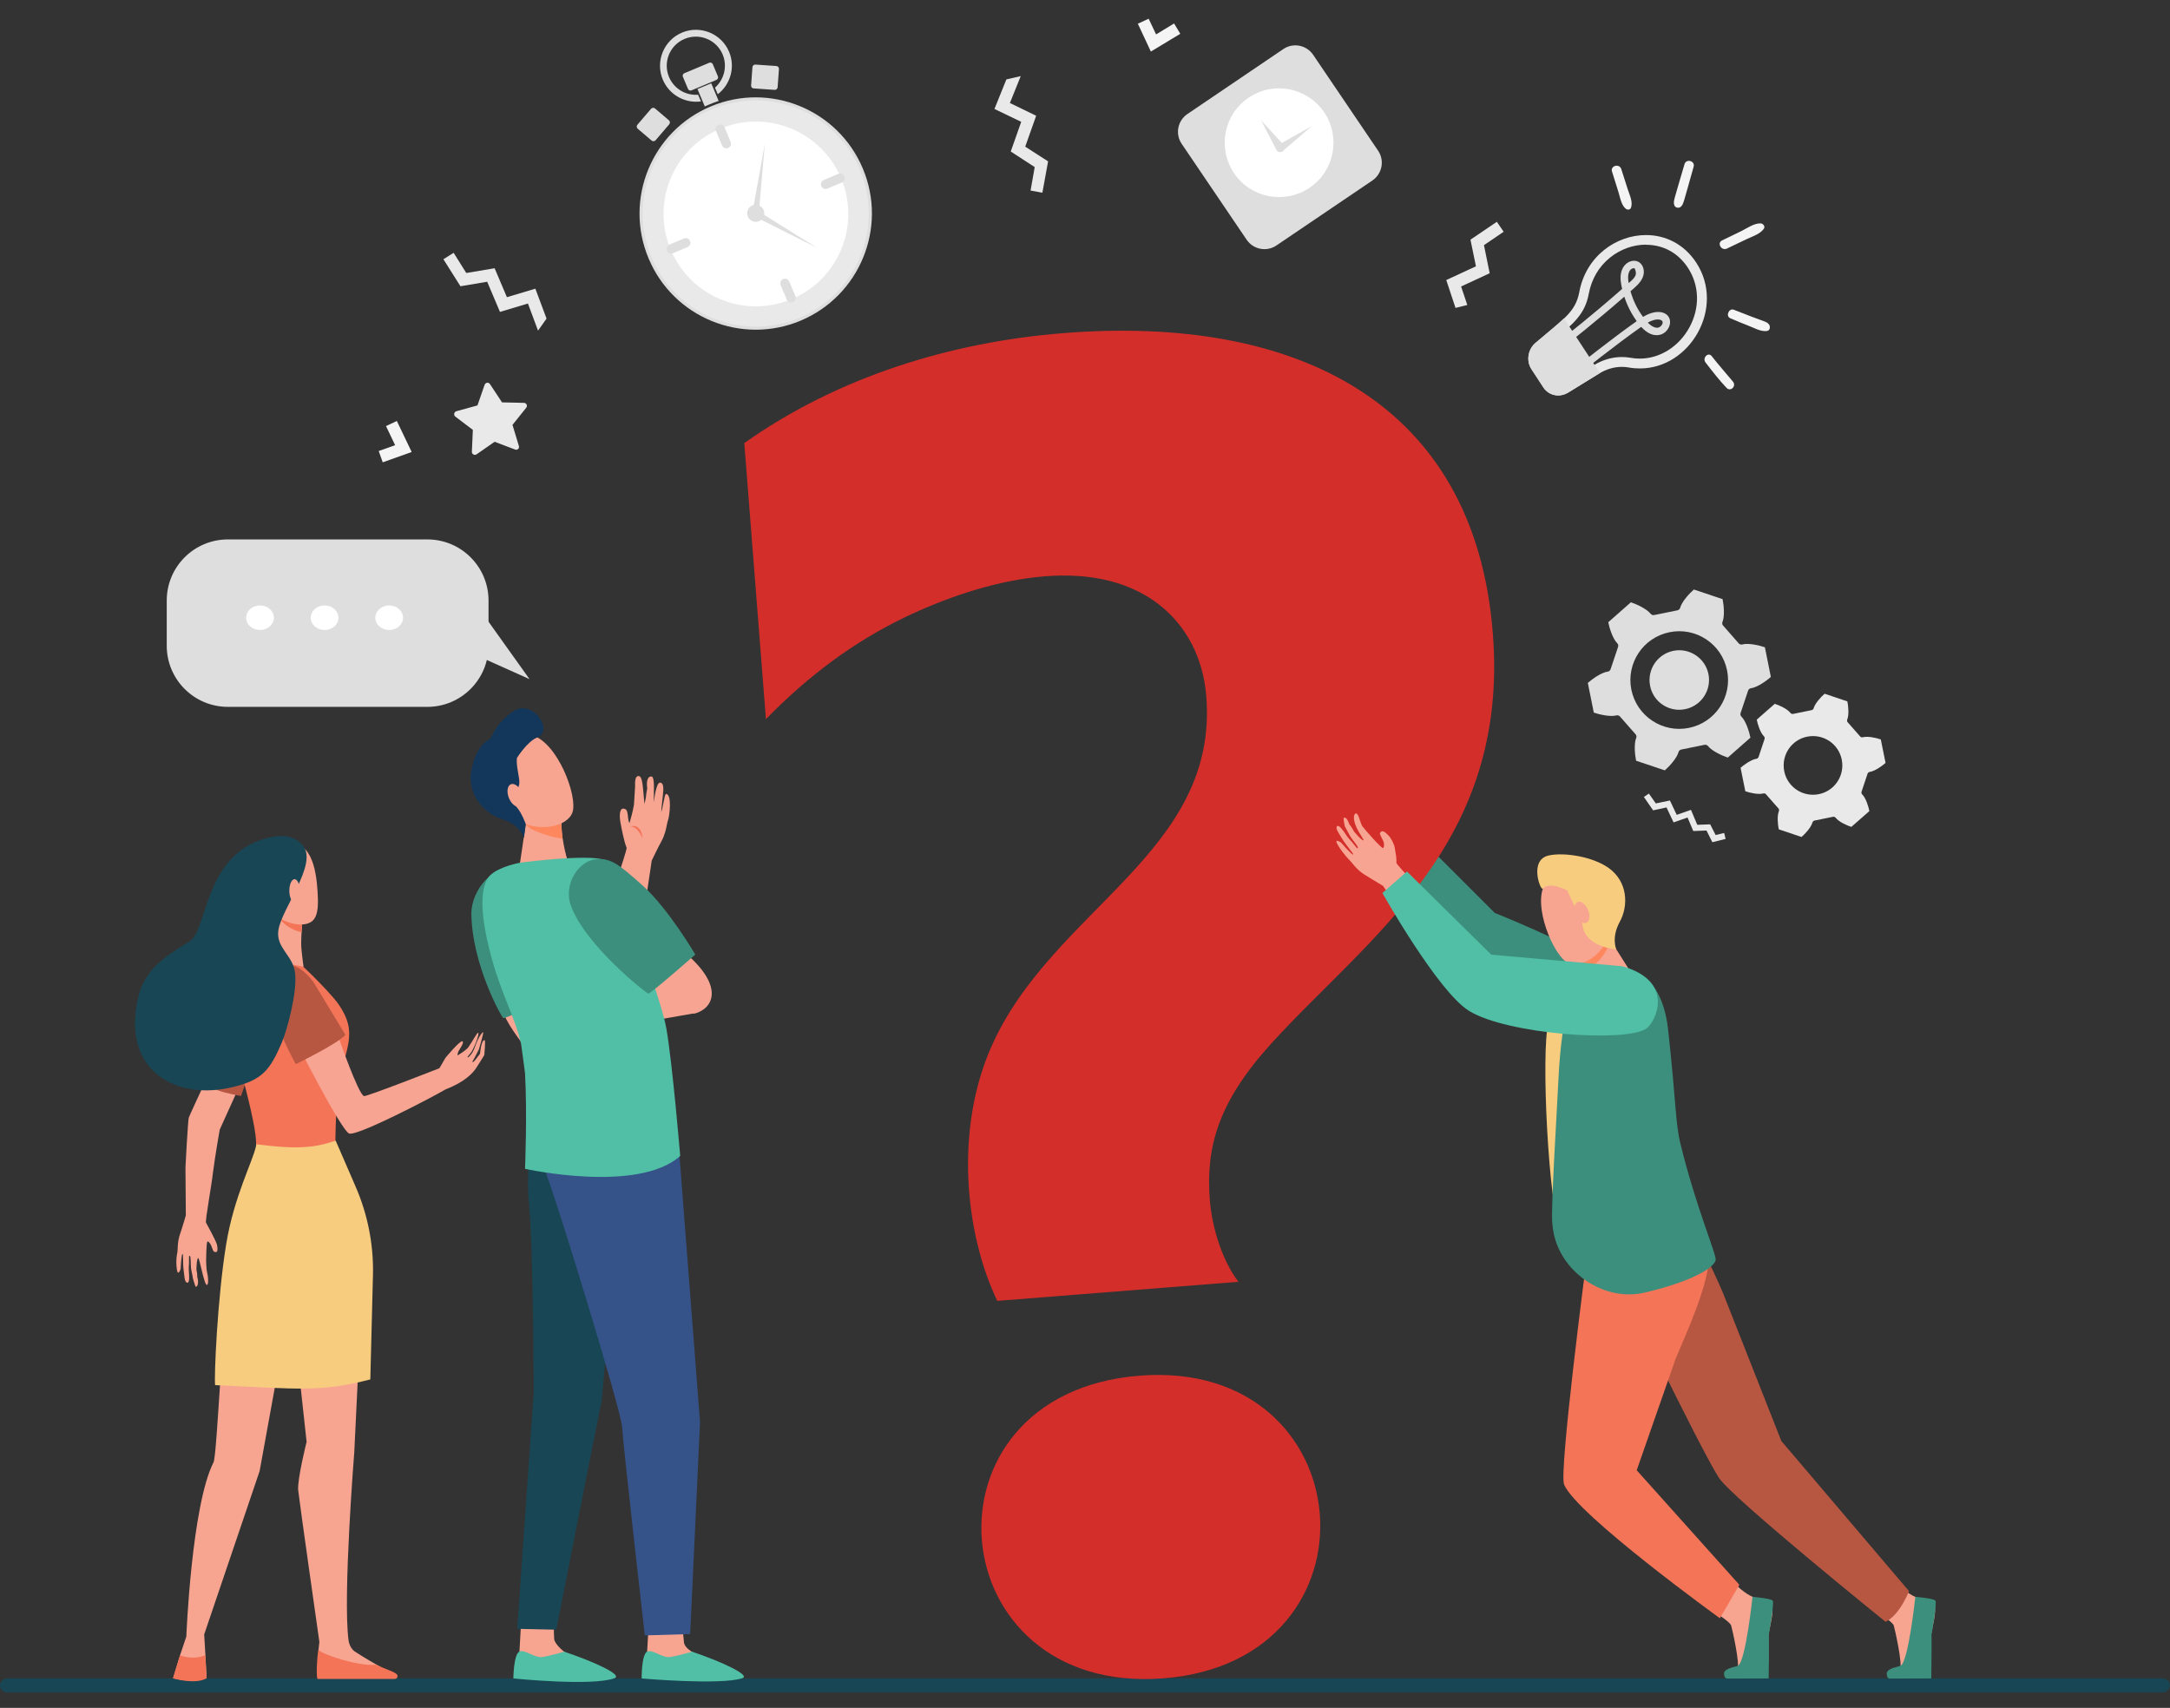<?xml version="1.0" encoding="utf-8"?>
<!-- Generator: Adobe Illustrator 27.0.0, SVG Export Plug-In . SVG Version: 6.00 Build 0)  -->
<svg version="1.2" baseProfile="tiny" id="Layer_1" xmlns="http://www.w3.org/2000/svg" xmlns:xlink="http://www.w3.org/1999/xlink"
	 x="0px" y="0px" viewBox="0 0 1784.3 1404.5" overflow="visible" xml:space="preserve">
<rect x="0" y="0" width="1784.3" height="1404.5" fill="#333333" stroke="none"/>
<g>
	<g>
		<g>
			<path fill="#184655" d="M1778.5,1380.2H6c-3.1,0-5.8,2.3-6,5.4c-0.2,3.4,2.5,6.2,5.8,6.2h1772.6c3.2,0,5.8-2.6,5.8-5.8l0,0
				C1784.3,1382.8,1781.7,1380.2,1778.5,1380.2z"/>
		</g>
		<g>
			<path fill="#DEDEDE" d="M658.3,263.7c-48.6,20.4-104.7-2.6-125-51.2c-20.4-48.6,2.6-104.7,51.2-125c48.6-20.4,104.7,2.6,125,51.2
				C729.9,187.2,706.9,243.3,658.3,263.7z"/>
			<path fill="#E9E9E9" d="M657.4,261.4c-47.3,19.8-101.9-2.5-121.8-49.8c-19.8-47.3,2.5-101.9,49.8-121.8
				c47.3-19.8,101.9,2.5,121.8,49.8C727,186.9,704.7,241.5,657.4,261.4z"/>
			<path fill="#FFFFFF" d="M691.6,146.6c16.2,38.7-2,83.2-40.7,99.4s-83.2-2-99.4-40.7c-16.2-38.7,2-83.2,40.7-99.4
				C630.9,89.7,675.4,107.9,691.6,146.6z"/>
			<path fill="#FFFFFF" d="M649.2,242c-36.6,15.4-78.9-2-94.3-38.6c-15.4-36.6,2-78.9,38.6-94.3c36.6-15.4,78.9,2,94.3,38.6
				C703.2,184.4,685.9,226.7,649.2,242z"/>
			<g>
				<path fill="#DEDEDE" d="M562.4,196.1l-11.9,5c-2,0.8-2.9,3.1-2.1,5c0.8,2,3.1,2.9,5,2.1l11.9-5c2-0.8,2.9-3.1,2.1-5
					C566.6,196.2,564.4,195.3,562.4,196.1z"/>
				<path fill="#DEDEDE" d="M644,229.5c-2,0.8-2.9,3.1-2.1,5l5,11.9c0.8,2,3.1,2.9,5,2.1c2-0.8,2.9-3.1,2.1-5l-5-11.9
					C648.2,229.6,646,228.7,644,229.5z"/>
				<path fill="#DEDEDE" d="M689.3,143l-11.9,5c-2,0.8-2.9,3.1-2.1,5c0.8,2,3.1,2.9,5,2.1l11.9-5c2-0.8,2.9-3.1,2.1-5
					C693.5,143.1,691.3,142.2,689.3,143z"/>
				<path fill="#DEDEDE" d="M590.8,102.7c-2,0.8-2.9,3.1-2.1,5l5,11.9c0.8,2,3.1,2.9,5,2.1c2-0.8,2.9-3.1,2.1-5l-5-11.9
					C595.1,102.8,592.8,101.8,590.8,102.7z"/>
			</g>
			<g>
				<path fill="#DEDEDE" d="M617.6,70.3l1.1-15.1c0.1-1.2,1.2-2.2,2.4-2.1l17.3,1.2c1.2,0.1,2.2,1.2,2.1,2.4l-1.1,15.1
					c-0.1,1.2-1.2,2.2-2.4,2.1l-17.3-1.2C618.4,72.6,617.5,71.6,617.6,70.3z"/>
			</g>
			<g>
				<path fill="#DEDEDE" d="M550.1,99l-11.5-9.8c-0.9-0.8-2.4-0.7-3.2,0.2l-11.3,13.2c-0.8,0.9-0.7,2.4,0.2,3.2l11.5,9.8
					c0.9,0.8,2.4,0.7,3.2-0.2l11.3-13.2C551.1,101.2,551,99.8,550.1,99z"/>
			</g>
			<g>
				<path fill="#DEDEDE" d="M568.6,74.3c-1.1,0.5-2.4-0.1-2.9-1.2l-4.2-10c-0.5-1.1,0.1-2.4,1.2-2.9l20.5-8.6
					c1.1-0.5,2.4,0.1,2.9,1.2l4.2,10c0.5,1.1-0.1,2.4-1.2,2.9L568.6,74.3z"/>
				<path fill="#DEDEDE" d="M574,77.9c-10,0.8-19.8-4.8-23.9-14.6c-5.1-12.2,0.6-26.2,12.8-31.3c12.2-5.1,26.2,0.6,31.3,12.8
					c4.1,9.7,1.2,20.7-6.3,27.3l2.3,5.4c10.4-8,14.6-22.3,9.3-34.9c-6.3-15-23.7-22.1-38.7-15.8c-15,6.3-22.1,23.7-15.8,38.7
					c5.3,12.6,18.4,19.7,31.4,17.9L574,77.9z"/>
				<path fill="#DEDEDE" d="M583.7,85.7c2.4-1,4.8-1.9,7.2-2.7l-6.1-14.5l-11.3,4.7l6,14.3C580.9,86.9,582.3,86.3,583.7,85.7z"/>
			</g>
			<g>
				<path fill="#DEDEDE" d="M627.9,172.7c1.5,3.6-0.2,7.7-3.8,9.2c-3.6,1.5-7.7-0.2-9.2-3.8c-1.5-3.6,0.2-7.7,3.8-9.2
					C622.3,167.5,626.4,169.2,627.9,172.7z"/>
				<path fill="#DEDEDE" d="M628.9,118.2l-5,57.6c-0.1,1.5-1.4,2.5-2.9,2.4c-1.5-0.1-2.5-1.4-2.4-2.9
					C618.6,175.1,618.2,177.6,628.9,118.2z"/>
				<path fill="#DEDEDE" d="M672,203.9L620.4,178c-1.3-0.7-1.8-2.2-1.2-3.5c0.7-1.3,2.2-1.8,3.5-1.2C623,173.4,620.8,172,672,203.9z
					"/>
				<path fill="#DEDEDE" d="M624,174.3c0.6,1.5-0.1,3.1-1.5,3.7c-1.5,0.6-3.1-0.1-3.7-1.5c-0.6-1.5,0.1-3.1,1.5-3.7
					C621.8,172.2,623.4,172.9,624,174.3z"/>
			</g>
		</g>
		<g>
			<path fill="#DEDEDE" d="M1332,589.2c-0.7-0.8-1.8-1.1-2.8-0.9c-5,1.4-14.2-0.7-18.7-2.3l-4.9-24.4c3.6-3.2,11.2-8.6,16.4-9.3
				c1.1-0.1,1.9-0.9,2.3-1.9l6.2-18.5c0.3-1,0.1-2.1-0.7-2.9c-3.7-3.7-6.5-12.6-7.4-17.3l18.6-16.4c4.6,1.5,13.1,5.4,16.3,9.5
				c0.7,0.8,1.7,1.2,2.8,1l19.2-3.9c1-0.2,1.9-1,2.2-2c1.3-5.1,7.7-12,11.3-15.1l23.6,7.9c1,4.7,1.9,14-0.1,18.8
				c-0.4,1-0.2,2.1,0.5,2.9l12.9,14.7c0.7,0.8,1.8,1.1,2.8,0.9c5-1.4,14.2,0.7,18.7,2.3l4.9,24.4c-3.6,3.2-11.2,8.6-16.4,9.3
				c-1.1,0.1-1.9,0.9-2.3,1.9l-6.2,18.5c-0.3,1-0.1,2.1,0.7,2.9c3.7,3.7,6.5,12.6,7.4,17.3l-18.6,16.4c-4.6-1.5-13.1-5.4-16.3-9.5
				c-0.7-0.8-1.7-1.2-2.8-1l-19.2,3.9c-1,0.2-1.9,1-2.2,2c-1.3,5.1-7.7,12-11.3,15.1l-23.6-7.9c-1-4.7-1.9-14,0.1-18.8
				c0.4-1,0.2-2.1-0.5-2.9L1332,589.2z M1385.6,583.2c13.3-2.7,21.8-15.6,19.2-28.8c-2.7-13.3-15.6-21.8-28.8-19.2
				c-13.3,2.7-21.8,15.6-19.2,28.8C1359.4,577.3,1372.3,585.9,1385.6,583.2z M1388.7,598.6c21.8-4.4,35.8-25.6,31.4-47.3
				c-4.4-21.8-25.6-35.8-47.3-31.4c-21.8,4.4-35.8,25.6-31.4,47.3C1345.8,588.9,1367,603,1388.7,598.6z"/>
			<path fill="#E9E9E9" d="M1490.3,676.4c0.2-0.8,0.9-1.4,1.7-1.6l15.2-3.1c0.8-0.2,1.7,0.2,2.2,0.8c2.5,3.3,9.3,6.4,12.9,7.5
				l14.8-13c-0.7-3.7-2.9-10.8-5.9-13.7c-0.6-0.6-0.8-1.5-0.5-2.3l4.9-14.7c0.3-0.8,1-1.4,1.8-1.5c4.1-0.6,10.1-4.8,13-7.4
				l-3.9-19.3c-3.6-1.3-10.8-2.9-14.8-1.8c-0.8,0.2-1.7,0-2.2-0.7l-10.2-11.6c-0.6-0.6-0.7-1.5-0.4-2.3c1.6-3.8,0.9-11.2,0.1-14.9
				l-18.7-6.3c-2.9,2.5-7.9,7.9-9,11.9c-0.2,0.8-0.9,1.4-1.7,1.6l-15.2,3.1c-0.8,0.2-1.7-0.2-2.2-0.8c-2.5-3.3-9.3-6.4-12.9-7.5
				l-14.8,13c0.7,3.7,2.9,10.8,5.9,13.7c0.6,0.6,0.8,1.5,0.5,2.3l-4.9,14.7c-0.3,0.8-1,1.4-1.8,1.5c-4.1,0.6-10.1,4.8-13,7.4
				l3.9,19.3c3.6,1.3,10.8,2.9,14.8,1.8c0.8-0.2,1.7,0,2.2,0.7l10.2,11.6c0.6,0.6,0.7,1.5,0.4,2.3c-1.6,3.8-0.9,11.2-0.1,14.9
				l18.7,6.3C1484.2,685.9,1489.2,680.4,1490.3,676.4z M1495.5,653.1c-13.1,2.6-25.8-5.8-28.4-18.9c-2.6-13.1,5.8-25.8,18.9-28.4
				c13.1-2.6,25.8,5.8,28.4,18.9C1517,637.8,1508.6,650.5,1495.5,653.1z"/>
		</g>
		<path fill="#E9E9E9" d="M423.6,369.7l-16.9-6.4l-14.8,10.3c-1.7,1.2-4-0.1-3.9-2.1l0.8-18l-14.4-10.9c-1.6-1.2-1.1-3.8,0.8-4.4
			l17.4-4.8l5.9-17c0.7-1.9,3.3-2.3,4.4-0.5l9.9,15l18,0.4c2.1,0,3.2,2.4,1.9,4l-11.3,14.1l5.2,17.2
			C427.4,368.6,425.5,370.4,423.6,369.7z"/>
		<polygon fill="#E9E9E9" points="449.4,262 440.2,237.4 416.8,244.4 406.7,220.6 383.4,224.5 373,207.9 364.6,213.2 378.6,235.4 
			400.6,231.7 411.1,256.5 434.1,249.6 442.4,271.9 		"/>
		<polygon display="none" fill="#86B1F2" points="1434.4,375.3 1411.4,362.7 1398.2,383.3 1375,371.9 1360,390.1 1341.2,384.4 
			1338.3,393.9 1363.5,401.5 1377.7,384.3 1401.8,396.2 1414.8,375.9 1435.6,387.3 		"/>
		<polygon fill="#E9E9E9" points="827.5,65.3 817.7,89.6 839.7,100.2 831.1,124.6 850.8,137.4 847.4,156.7 857.1,158.5 861.8,132.7 
			843,120.6 852,95.2 830.4,84.7 839.3,62.6 		"/>
		<polygon fill="#E9E9E9" points="1408,692.6 1403.2,683 1392.3,683.4 1387.6,672.3 1376.1,676.3 1370.3,664 1359.3,666.4 
			1351.7,655.4 1355.8,652.6 1361.5,660.7 1373.1,658.3 1378.7,670.1 1390.4,666 1395.6,678.3 1406.2,677.9 1410.7,686.7 
			1417.7,685 1418.9,689.9 		"/>
		<polygon fill="#E9E9E9" points="1206.5,250.8 1201.4,235.6 1224.9,224.7 1220.2,201.6 1236.4,190.6 1230.8,182.4 1209.1,197.1 
			1213.6,219 1189.2,230.3 1196.8,253.2 		"/>
		<g>
			<path fill="#E9E9E9" d="M1353.4,193.3v8h0c14.3,0,26.5,6.7,34.5,18.9c9.5,14.5,10,32.8,1.3,48.9c-8.6,15.9-24.3,25.8-40.8,25.8
				c-2.6,0-5.2-0.2-7.8-0.7c-2.3-0.4-4.6-0.6-7-0.6c-7.9,0-15.9,2.3-23,6.7l-25.5,15.7c-1.2,0.7-2.5,1.1-3.9,1.1
				c-2.3,0-4.3-1.1-5.5-3l-9.8-15c-2.2-3.4-1.4-8.3,1.9-11.1c3.6-3.1,6.9-5.8,9.8-8.3c16.6-13.8,25.7-21.5,28.8-38.2
				c2.3-12.1,8.3-22.3,17.5-29.7c8.5-6.8,18.9-10.6,29.5-10.6L1353.4,193.3 M1353.4,193.3c-24.4,0-49.3,17.3-54.8,46.8
				c-3.1,16.6-12.9,22.2-36,41.9c-6.3,5.4-7.8,14.8-3.3,21.6l9.8,15c2.8,4.3,7.4,6.6,12.2,6.6c2.7,0,5.5-0.8,8.1-2.3l25.5-15.7
				c5.8-3.6,12.3-5.5,18.8-5.5c1.9,0,3.7,0.2,5.6,0.5c3.1,0.6,6.2,0.8,9.2,0.8c41.4,0,70.4-50.2,46.2-87.1
				C1384.5,200.4,1369.1,193.3,1353.4,193.3L1353.4,193.3z"/>
			<g>
				<path fill="#DEDEDE" d="M1333.8,237.6c-0.5-2.2-1-4.6-1.2-7c-1.2-13.8,9.5-18.6,15.1-15c3.6,2.3,5.1,7.6,3,12.6
					c-1.9,4.5-5.9,7.8-10,11.3c2.2,7.7,5.6,14.8,10.3,21.1c12.6-7.6,21.6-3.4,22.2,3.4c0.4,4.4-2.5,9-6.7,10.8
					c-2.6,1.1-9.2,2.6-17-6c-21.3,15-49.1,37.2-49.1,37.3l-3.5-4.9c0.1-0.1,27.7-22.1,48.9-37.1c-4.4-6.1-7.8-12.8-10.2-20.1
					c-24.3,21.2-45.6,37.9-46.4,38.5l-3.5-4.9C1287.3,276.4,1308,260.3,1333.8,237.6z M1344.1,220.7c-1.9-0.7-6.9,1.4-4.9,12.1
					C1344.8,228,1346.5,225.8,1344.1,220.7z M1354.9,265.3c3.1,3.2,7.8,6.1,10.9,2.7C1369.9,263.5,1364.1,260.2,1354.9,265.3z"/>
			</g>
			<path fill="#DEDEDE" d="M1315.5,306.8c-0.2,0.1-0.4,0.2-0.7,0.4l-25.5,15.7c-7,4.3-15.9,2.5-20.3-4.3l-9.8-15
				c-4.4-6.8-3-16.2,3.3-21.6c10.3-8.8,17.9-14.8,23.5-20.2L1315.5,306.8z"/>
		</g>
		<g>
			<path fill="#DEDEDE" d="M1128.5,148.4l-79,53.5c-8,5.4-18.9,3.3-24.4-4.7l-53.5-79c-5.4-8-3.3-18.9,4.7-24.4l79-53.5
				c8-5.4,18.9-3.3,24.4,4.7l53.5,79C1138.6,132,1136.5,142.9,1128.5,148.4z"/>
			<path fill="#FFFFFF" d="M1088.8,92.3c13.8,20.5,8.5,48.3-12,62.1s-48.3,8.5-62.1-12c-13.8-20.5-8.5-48.3,12-62.1
				C1047.1,66.5,1074.9,71.9,1088.8,92.3z"/>
			<path fill="#DEDEDE" d="M1037,99l18.3,20c1.3,1.5,1.2,3.7-0.2,5.1c-1.5,1.3-3.7,1.2-5.1-0.2c-0.2-0.2-0.4-0.5-0.5-0.8L1037,99z"
				/>
			<path fill="#DEDEDE" d="M1051,119.2l27.7-15.5l-24.1,20.6c-1.3,1.1-3.3,1-4.4-0.3c-1.1-1.3-1-3.3,0.4-4.4
				C1050.6,119.4,1050.8,119.3,1051,119.2z"/>
		</g>
		<path fill="#DEDEDE" d="M351.4,581.3h-164c-27.8,0-50.3-22.5-50.3-50.3v-37.1c0-27.8,22.5-50.3,50.3-50.3h164
			c27.8,0,50.3,22.5,50.3,50.3V531C401.7,558.7,379.2,581.3,351.4,581.3z"/>
		<polygon fill="#DEDEDE" points="370.3,529.3 435.4,558.5 391.8,497.4 		"/>
		<g>
			<path fill="#FFFFFF" d="M225.2,508c0,5.6-5.1,10.1-11.4,10.1c-6.3,0-11.4-4.5-11.4-10.1c0-5.6,5.1-10.1,11.4-10.1
				C220.1,497.9,225.2,502.4,225.2,508z"/>
			<path fill="#FFFFFF" d="M278.3,508c0,5.6-5.1,10.1-11.4,10.1c-6.3,0-11.4-4.5-11.4-10.1c0-5.6,5.1-10.1,11.4-10.1
				C273.2,497.9,278.3,502.4,278.3,508z"/>
			<path fill="#FFFFFF" d="M331.4,508c0,5.6-5.1,10.1-11.4,10.1c-6.3,0-11.4-4.5-11.4-10.1c0-5.6,5.1-10.1,11.4-10.1
				C326.3,497.9,331.4,502.4,331.4,508z"/>
		</g>
		<g>
			<polygon fill="#F4F4F4" points="946.3,42.4 935.6,19.5 944.5,15.4 950.6,28.3 965.4,19.3 970.5,27.8 			"/>
		</g>
		<g>
			<polygon fill="#F4F4F4" points="338.5,371.7 314.7,380.2 311.4,370.9 324.9,366.1 317.4,350.4 326.3,346.2 			"/>
		</g>
		<g>
			<path fill="#F4F4F4" d="M1325.5,141.1c1.8,5.6,3.5,11.3,5.3,16.9c1.4,4.4,2.4,11.6,6.7,14.1c1.1,0.6,2.8,0.3,3.4-0.9
				c2.1-4.7-0.9-10.7-2.4-15.3c-1.8-5.6-3.6-11.3-5.4-16.9C1331.5,134.2,1323.9,136.3,1325.5,141.1L1325.5,141.1z"/>
		</g>
		<g>
			<path fill="#F4F4F4" d="M1385.1,135c-9.1,31.2-9.2,30.2-8.5,33.4c0.5,2.5,3.9,3.2,5.6,1.5c2.1-2.2,1.6-1.6,10.4-32.8
				C1394,132.3,1386.5,130.2,1385.1,135L1385.1,135z"/>
		</g>
		<g>
			<path fill="#F4F4F4" d="M1420,204.4c5.4-2.6,10.8-5.2,16.1-7.7c4.8-2.3,11-4.1,14.2-8.5c1.4-1.9-0.5-4.4-2.6-4.5
				c-5.3-0.2-11,3.9-15.6,6.2c-5.4,2.6-10.7,5.2-16.1,7.8C1411.5,199.9,1415.5,206.6,1420,204.4L1420,204.4z"/>
		</g>
		<g>
			<path fill="#F4F4F4" d="M1402.4,298.1c5.5,7.1,11.1,14.4,17.3,20.9c3.4,3.5,8.3-1.6,5.2-5.2c-5.8-7-11.8-13.7-17.4-20.9
				C1404.6,289.1,1399.5,294.4,1402.4,298.1L1402.4,298.1z"/>
		</g>
		<g>
			<path fill="#F4F4F4" d="M1422.7,261.7c5,2.2,10,4.2,15.1,6.2c4.6,1.8,10.1,5,15.1,4.3c2.7-0.4,3-3.9,1.5-5.6
				c-1.9-2.1-2.9-1.9-13.9-6.1c-5-1.9-9.9-3.9-14.9-5.8C1421.6,253.2,1418.7,260,1422.7,261.7L1422.7,261.7z"/>
		</g>
		<g>
			<g>
				<g>
					<path fill="#F7A491" d="M170.9,1049.6c0,0-0.8-4.1-1-5.4c-0.2-1.6-0.4-6.5-0.4-6.5s0-16.9,1.2-16.8c1.3,0.1,2.9,3,3.2,4.1
						c0.4,1,0.9,2.2,1.3,3.3c0.4,1,1.4,1.6,2.8,1.3c1.3-0.4,0.8-4.9,0.3-6.4c-1.6-4.7-8.3-16.5-8.9-17.7c-0.8-1.5,4.6-30.9,5.7-41.1
						h0c2.2-16.7,5.3-33.7,5.6-35.5l29.7-65.6L190.5,843c0,0-34,72.4-35.3,76.2c-0.6,1.8-2.8,40.8-2.7,40.8
						c0.2,19.3,0.3,36.3,0.3,39.5c0,0-2.8,9.7-4.9,15.8c-2.1,6.1-1.7,12.5-2,14.3c-0.1,0.3-1.6,6.4-0.5,14.1
						c0.9,6.6,3.1-0.1,3.1-0.1s0.6-12.6,1.6-12.4c0.8,0.2,0,7,1,14.4c0.2,1.9,0.5,3.8,0.7,5.5c0.6,4.5,3.6,5.4,3.7,0.6
						c0-1.7,0-4.5-0.2-6.5c-0.3-2.2,0.1-4.3,0.1-6.1c0-3.7,0-6.4,0.2-6.3c0.2,0.1,0.7-0.6,1,1.4c0.4,2.4,0,7.7,0.9,11.2
						c0.5,2,1.2,6.2,1.2,6.2s1.9,6.7,2.3,6.6c2.2-0.1,2.2-5.3,1.2-7.9c0.2-2-0.7-6.4-0.7-6.4s0.2-9.3,1.5-9.3
						c1.1,0,4.9,22.3,7.1,22.1C171.8,1056.4,170.9,1049.6,170.9,1049.6z"/>
				</g>
				<path fill="#B75742" d="M198.2,901.3c0,0-12.3-2.1-18.9-4.6c-8.7-3.2-14.4-6.1-14.4-6.1s9.6-40.9,21.5-65.8
					c4.9-10.3,9.9-15.2,16.9-16.4c0,0,14.7,9.6,14.1,32.8C217.3,846.7,198.2,901.3,198.2,901.3z"/>
				<g>
					<path fill="#F7A491" d="M236.1,1038.8l16,146.9c0,0-7.8,31.1-6.9,39.9c0.9,8.8,17.4,124.6,17.4,124.6l-0.7,6.5l0,19.2h60.9
						c0,0-12.9-6-31-17.7c-1.3-0.9-4.4-3.7-5.2-9.2c-4.8-35.7,4.7-154.7,4.7-154.7l7.5-154.9L236.1,1038.8z"/>
					<path fill="#F7A491" d="M187.2,1069.7c-3.4,0.9-8.7,127.2-11.6,132.8c-18.1,35.5-22.4,143.4-22.4,143.4l-5.2,15.4l-5.6,18.8
						c0,0,18,4.9,27.5-0.4l-1-18.6l-1-17l45.6-134.4l24.9-137.1L187.2,1069.7z"/>
					<path fill="#F47458" d="M277.8,825.1c-7.4-10.3-37.7-40.3-41.1-40.2c-9.8,0.2-42.1,0.2-48.4,3.5l0,7.1
						c0.2,31.6,4.2,63,12.1,93.5c5.5,21.3,10.8,44,10.1,52.2l0.2,0.2c18.7,18.5,48.1,17.1,65.1-3.2l0,0c0,0-0.1-22.6,2.6-43.3
						C282.6,862.4,296.1,850.8,277.8,825.1z"/>
					<path fill="#F7A491" d="M226.9,752.7c0,0,0.8,21-1,29c-1.8,8-4.3,8.6,11.5,11c6.2,1,12.2,2.4,12.2,2.4s-1.6-11.7-1.9-16.7
						c-0.4-8.1,1.8-33.3,1.8-33.3L226.9,752.7z"/>
					<path fill="#F47458" d="M238.9,763.2c3.2,1.8,6.3,2.9,9.1,3.3c0.5-9.9,1.5-21.3,1.5-21.3l-21.6,7.2
						C230.4,756.7,234,760.5,238.9,763.2z"/>
					<path fill="#F7A491" d="M231.9,693.8c0,0-9,3.2-14,13.1c-5,9.9-6.8,37.8,12.8,48.7c9.7,5.4,20.9,6.4,26.2,1.7
						c5.4-4.8,4.7-15.6,4.2-24.6C259.9,715,256,688.1,231.9,693.8z"/>
					<path fill="#F7A491" d="M217.4,728.8c1.1,4.7-0.4,9.1-3.3,10c-2.9,0.9-6.2-2.2-7.3-6.8c-1.1-4.7,0.4-9.1,3.3-10
						C213,721.1,216.3,724.1,217.4,728.8z"/>
					<path fill="#F47458" d="M168.8,1361.1c-8.3,3.8-17.2,1.5-20.8,0.2l-5.8,18.9c0,0,18.2,5.4,27.6,0L168.8,1361.1z"/>
					<path fill="#F47458" d="M176.7,1144.8C176.7,1144.8,176.7,1144.8,176.7,1144.8L176.7,1144.8z"/>
					<path fill="#F47458" d="M261.2,1380.7h63.3c2.3-0.2,2.9-2.2,2.1-3.4c-1.7-2.5-9.1-4.3-17.4-8.3c-14.6,1.6-45.1-8.8-47.4-12.3
						C260.5,1363.7,259.9,1380.4,261.2,1380.7z"/>
					<path fill="#F8A492" d="M388.5,872.9c1.2-1.7,5.3-10,5.3-10s4.3-14.3,3.4-14.1c-0.5,0.1-2.3,2.1-4.4,6.5
						c-1.3,2.6-2.7,7.3-4,9.6c-2.3,4-4.9,5.7-4.2,4.1c0.5-1.1,2-2.1,3.4-4.5c3.4-5.9,6.4-15.4,5.1-15.2c-1.1,0.2-4.4,6.8-8,11.9
						c-1.6,2.2-6.1,5-8.9,6.8c0-1.3,0.4-2.5,0.6-3.1c0.4-1.1,5.4-7.8,3.4-8.6c-2-0.8-13.9,13.6-13.9,13.6l-4.9,8.4l-0.4,0.3l0,0
						c0,0-59.7,23.4-61.7,22.8c-4.7-1.5-20.8-48-20.8-48l-33.4,6c-0.5-0.3,35.1,69.3,41.8,72.7c5.8,3,67.9-29.4,79.6-36.3
						c16.1-6.2,22.3-13.5,24.9-17.3c1.4-2,6.8-10.8,6.8-10.8s1.2-12.2,0.3-12.3c-2.9-0.4-3.8,11.1-3.8,11.1s-4,5.4-4.7,6.1
						C388.1,874.3,388.5,872.9,388.5,872.9z"/>
					<path fill="#B75742" d="M223.4,812.7c-4.6,19.3,19.8,62.4,19.8,62.4s34.7-16.8,40.8-24.1c0,0-23.9-39.5-25.4-42
						c-3.2-5.6-14.4-17.1-22-15C231.7,795.4,223.4,812.7,223.4,812.7z"/>
					<path fill="#184655" d="M228.9,765c2.6-17.7,32-53.9,20.6-69c-9.2-12.2-25.2-8.6-35.4-5.1c-46.3,15.9-43.7,74.2-58.3,83.3
						c-26.5,16.5-42.8,26.8-44.7,64c-2.3,44.1,35.2,66.6,80.2,55.8c24.2-5.8,30.6-13.7,40.4-36.6c4.4-10.3,13.2-42.5,10.8-58.2
						C240.3,785.2,226.8,779.3,228.9,765z"/>
					<path fill="#F7A491" d="M246.5,732.5c0,5.3-1.9,9.5-4.3,9.5c-2.4,0-4.3-4.3-4.3-9.5c0-5.2,1.9-9.5,4.3-9.5
						C244.6,723,246.5,727.3,246.5,732.5z"/>
					<path fill="#F7CC7F" d="M304.5,1134.4l2.2-87.1c0.4-24.6-4.5-49-14.3-71.5L276,938c-6.7,2.2-12.9,4-19.9,4.8
						c-15.2,1.8-30.2,0-45.4-1.8c0,0.6-0.1,1.1-0.2,1.5c-2.7,12.8-18.1,41.4-24.5,80.6c-7.3,44.4-10.1,110.8-9.1,116
						C246.8,1142.3,263.5,1144.9,304.5,1134.4z"/>
				</g>
			</g>
		</g>
		<g>
			<g>
				<path fill="#3C8F7C" d="M1176.4,698.1l52.7,52.7c0,0,100.4,39.3,111.6,63.4c11.2,24.1-10.1,23-33.7,19.6
					c-23.6-3.4-90.3-44.9-90.3-44.9l-61.1-70.7L1176.4,698.1z"/>
				<path fill="#F7CC7F" d="M1330.7,803.6l-13-4.6l-25.2,11.8c0,0-13,8.8-19.3,30.7c-6.3,21.9,0,152.7,10.5,173.7
					C1294.1,1036.2,1330.7,803.6,1330.7,803.6z"/>
				<path fill="#F7A491" d="M1413.5,1328.2c0,0,9.3,6,10,8.7c0.8,2.7,7.6,32.5,5,35.9c-2.5,3.4-11.9,1.8-8.2,4.3
					c2.7,1.9,20.4,3.3,31.6,0.3c3.3-0.9,1.8-28.7,2.3-32.9c0.7-6.1,5-20.1,2.4-23.7c-1.3-1.8-8.5-4.9-15-7.4
					c-6.8-2.7-14.4-10.2-14.4-10.2L1413.5,1328.2z"/>
				<path fill="#3C8F7C" d="M1441,1313.2c0,0-5.5,52.7-11.9,56.6c-1.7,1-10.7,1.8-11.5,6.1c0,0.1-0.2,4.4,2.5,4.5l34.2-0.1
					c0,0,0.4-25.9,0.1-36.1c0,0,4.7-25.9,3.2-27.9C1456,1314.4,1441,1313.2,1441,1313.2z"/>
				<path fill="#F7A491" d="M1547.2,1328.2c0,0,9.3,6,10,8.7c0.8,2.7,7.6,32.5,5,35.9c-2.5,3.4-11.9,1.8-8.2,4.3
					c2.7,1.9,20.4,3.3,31.6,0.3c3.3-0.9,1.8-28.7,2.3-32.9c0.7-6.1,5-20.1,2.4-23.7c-1.3-1.8-8.5-4.9-15-7.4
					c-6.8-2.7-14.4-10.2-14.4-10.2L1547.2,1328.2z"/>
				<path fill="#B75742" d="M1379.4,985.5c0,0,31.2,62.1,37.7,78.7l47.6,120.8l105,123.5c0,0-7.7,19.9-19.3,25.2
					c0,0-126.6-102.2-137-118.4c-15.9-24.5-88.2-174.9-88.2-174.9l-13.4-28.9L1379.4,985.5z"/>
				<path fill="#F47458" d="M1303.8,984.9l0.5,52.9c0,0-22.6,172.8-18.2,183.1c10.7,25.1,128.1,109.9,128.1,109.9l16-27.5
					l-84.4-94.2l32-91.7c8.9-21.3,28-62.5,27.5-85.6c-0.4-19.8-39.7-65.7-39.7-65.7L1303.8,984.9z"/>
				<path fill="#3C8F7C" d="M1351.8,1063.1c31.1-7.1,56.3-18.1,58.9-26.7c1.2-3.9-16.2-43.4-29-96.1c-4.2-17.2-3.4-33.4-10.1-93.7
					c-1.4-12.8-6.7-39.6-26.5-46.5c-7-2.4-10.8-2.1-10.8-2.1c-0.2,0-25.2,0.2-36.6,6.6c-2.8,3.8-13.4,24.8-16.2,82
					c-1.2,25-6.2,105.2-5.2,118.2c0.2,1.9,0.3,3.8,0.6,5.6C1281.4,1044.9,1317.8,1070.8,1351.8,1063.1z"/>
				<path fill="#F7A491" d="M1296.8,843.6C1296.8,843.6,1296.9,843.6,1296.8,843.6c12.8-1.4,44.7-43.2,44.7-43.2l-0.1-0.1
					l-19.7-31.2c0,0-29,5.3-23.3,14.1c5.7,8.8,8.9,30,8.9,30c-0.1,0.2-0.2,0.5-0.4,0.9C1304.9,818.4,1298.4,831.2,1296.8,843.6z"/>
				<path fill="#FE875E" d="M1298.4,783.2c-5.7-8.8,23.3-14.1,23.3-14.1l1.6,2.6c0,2.2-0.2,4.2-0.8,5.9
					c-3.1,8.8-10.7,16.6-18.5,20.4C1302.6,792.5,1300.7,786.8,1298.4,783.2z"/>
				<g>
					<path fill="#F7A491" d="M1305.4,719.8c0.6-0.6,22.6,35.6,17.3,50.5c-5.3,14.9-23.1,26.8-33.6,21.5c-11.7-5.9-29.3-47.4-18.7-65
						C1281,709.1,1305.4,719.8,1305.4,719.8z"/>
					<path fill="#F7CC7F" d="M1273.5,703.5c12.9-2.8,36.1,1,49.1,10.2c16,11.3,16.5,31.2,9.3,44.3s-2.9,22.7-2.9,22.7
						s-22.5-1.4-27.1-16.7c-1.9-6.4,0.5-10.8-3.9-14.4c-3.3-2.8-6.1-10.9-9.4-17.4c0,0-14.5-7.7-20-1.4
						C1266.8,733,1256.9,707.1,1273.5,703.5z"/>
					<path fill="#F7A491" d="M1295.9,752.4c2,4.7,5.8,7.6,8.5,6.5c2.7-1.1,3.4-5.9,1.4-10.6c-2-4.7-5.8-7.6-8.5-6.5
						C1294.5,742.9,1293.9,747.7,1295.9,752.4z"/>
				</g>
				<path fill="#3C8F7C" d="M1574.9,1313.2c0,0-5.6,52.7-12,56.6c-1.7,1-10.7,1.8-11.5,6.1c0,0.1-0.3,4.6,2.5,4.5l34.1-0.1
					c0,0,0.4-25.9,0.2-36.1c0,0,4.7-25.9,3.2-27.9C1589.8,1314.4,1574.9,1313.2,1574.9,1313.2z"/>
			</g>
			<g>
				<g>
					<path fill="#D42E2A" d="M820,1069.8c-27.1-56.8-34.6-141.5-5-208.7c49.9-113.4,187-159.7,176.9-288.2
						c-2.5-32.4-16.9-58.4-38.2-75.2c-55.8-44.1-145.7-20.8-209.8,10c-41,19.7-79,47.6-114.1,83.7l-17.8-227
						c77-54.6,170.1-83.2,263-90.5c190.5-15,337.6,56.5,352.5,247c13.7,173.8-103.8,250.7-182.5,337.6
						c-43.7,48.2-53.6,85.4-50.2,128.4c1.7,22.2,10.1,49.7,23.5,67.2L820,1069.8z M956.7,1380.2c-185.1,14.5-206.6-234.2-19.6-248.9
						C1121.4,1116.9,1141.2,1365.7,956.7,1380.2z"/>
				</g>
			</g>
			<path fill="#F8A492" d="M1148.2,709.6c-0.3-1.6,0.9-0.3-1.4-12.6c-0.7-3.5-2.9-7.3-4.5-9.3c-0.9-1.1-2.9-2.9-4.2-3.7
				c-2.1-1.3-3.8,0.8-3.4,2c0.4,1.2,2.6,5.2,3,6.4c0.4,1.2,0.6,4-0.4,5c-1,1-16.3-16.6-17.3-18.2c-0.8-1.3-2.6-7-2.6-7
				s-1.3-4.2-3-3.1c-1.1,0.7-2.2,4.1,0.8,10.9c2.7,5.9,6.4,10.6,6,11c-1.1,0.9-7.8-7.1-7.8-7.1s-2.3-4.4-3.9-6c-1-3-2.8-6.6-4.7-5.2
				c-0.3,0.3,0.9,6.6,0.9,6.6s2.3,4.2,3.3,6.2c1.7,3.6,5.7,8,7.1,10.4c1.1,2,0,1.5-0.1,1.7c-0.1,0.2-1.8-2-4.4-5.2
				c-1.3-1.6-3.1-3.2-4.4-5.3c-1.2-2-3.1-4.4-4.3-5.9c-3.5-4.1-5.3-1.3-2.7,3c1,1.7,2.1,3.4,3.2,5.3c4.4,7,9.8,12.5,9.2,13.2
				c-0.7,0.9-9.9-9.8-9.9-9.8s-6.5-4.4-2.6,2.1c4.5,7.4,9.4,12.2,9.6,12.4c1.5,1.3,5.6,7.6,11.7,11.5c6,3.8,15.8,9.6,15.8,9.6
				c1.1,1.4,4,5.8,7.9,12l14.6-17.6C1154.8,717.5,1148.4,710.7,1148.2,709.6z"/>
			<path fill="#50BFA5" d="M1136.7,734.4l20.2-17.7l69.3,68.4c0,0,107.3,9.4,107.6,9.5l4.3,1.3c38.9,13.4,22.9,45.2,15.4,50.1
				c-17.5,11.5-114.5,4.6-145.6-14.7C1182.3,815.5,1136.7,734.4,1136.7,734.4z"/>
		</g>
		<g>
			<path fill="#F8A492" d="M414.1,832.5c0.8,2.8,1.2,3.8,2.2,5.7c6.3,12.3,21.1,29.9,21.1,29.9l11.4-27.4c0,0-1.9-8.6-5.1-20.9
				C432.7,822.9,422.3,824.7,414.1,832.5z"/>
			<path fill="#3C8F7C" d="M479.4,808.7c0,0-63.5,29.2-65.5,28.6c-1.3-0.4-26-44.5-26.3-86c-0.1-19.2,18.5-42.3,39.4-37.7
				c10.5,2.3,10.3,5.4,25.8,29.5C468.3,767.1,479.4,808.7,479.4,808.7z"/>
			<path fill="#F7A491" d="M533.6,1331.9c0,0-1.5,26.6-1.5,26.7c-0.6,3.4-2.7,11.7-2.7,14.8c0,11.5,51.3-9.8,39.8-14.9
				c-1-0.5-6.5-4-6.8-7.9c-0.5-6.1-1.9-18.3-1.9-18.3L533.6,1331.9z"/>
			<path fill="#50BFA5" d="M569.1,1358.3c0,0-12.1,3.5-18.2,4.4c-6.2,0.9-14.3-6.5-18.7-4.5c-4.8,2.2-4.6,22.1-4.6,22.1
				s64.6,5.7,82.8-0.2C617.6,1377.8,593.7,1366.6,569.1,1358.3z"/>
			<path fill="#F7A491" d="M428.6,1331.9c0,0-1.5,26.6-1.5,26.7c-0.6,3.4-2.7,11.7-2.7,14.8c0,11.5,51.3-9.8,39.8-14.9
				c-1-0.5-8.1-6.6-8.5-10.5c-0.5-6.1-0.2-15.7-0.2-15.7L428.6,1331.9z"/>
			<path fill="#50BFA5" d="M464,1358.3c0,0-12.1,3.5-18.2,4.4c-6.2,0.9-14.3-6.5-18.7-4.5c-4.8,2.2-5,22.1-5,22.1s64.9,6.6,83.2-0.2
				C512.4,1377.5,488.7,1366.6,464,1358.3z"/>
			<g>
				<path fill="#F7A491" d="M444.3,847.2l45.2-67.6c0.2-0.6,0.6-1.8,1.2-3.7c2.3-6.7,7-20.7,11.1-34.6l0-0.1
					c1.3-4.9,4-13.3,6.7-21.5c3-9.1,6.6-20.4,6.8-22.3c-0.1-0.3-0.3-0.9-0.6-1.7c-1.7-4.6-3.9-15.5-4.7-20.3c-0.5-3-1-10.4,2.4-10.4
					c5.3,0,2.8,7.4,5.2,11.9c0.9-3.1,2.7-9.2,3.7-15.3l0.9-14.4c0.2-1.1-0.9-9,2.8-9l0.2,0c3.3,0.3,3.3,8.7,4.7,22.9
					c0.4-1.6,0.9-3.6,1.2-5.4c0-1,0.6-5.3,1.1-7.5c-0.7-4-0.3-10.2,3.7-9.6c2,0.3,1.8,9,1.8,9c0,1.2-0.1,10.4-0.1,12.3
					c0.4-3.1,2-16.3,5.1-16.3c2.6,0,2.8,3.6,2.7,6.4c0,1.7-1.7,16-1.7,17.7c1.2-2.2,2.7-14.8,3.9-14.8c5,0,3.2,18,1.4,22.6
					c-0.2,0.5-0.4,1.4-0.6,2.5c-0.6,3.2-1.7,8.6-4.3,13.4c-3.2,5.8-7.5,14.9-8.2,16.3c-0.5,2.9-2,13.2-3.9,26.1
					c-0.8,5.5-1.7,11.6-2.6,17.9l0,0c-0.2,1.4-1.1,5.7-4.7,21.9c-4.9,22.2-5.4,23.2-5.6,23.6c-2.1,4-50.9,74.7-53,77.7l-1.2,1.8
					L444.3,847.2z"/>
				<path fill="#F47458" d="M528.4,689.6c0,0-3.7-10-10.2-10c0,0,3.7-1.4,6.8,1.2C528.1,683.4,528.4,689.6,528.4,689.6z"/>
			</g>
			<g>
				<path fill="#F7A491" d="M433.4,670.2l-5.8,39.3c0,0,22.2,19,35.1,15c10.8-3.4,3.4-18.5,3.4-18.5s-5.8-21-4-32
					C463.8,663,433.4,670.2,433.4,670.2z"/>
				<path fill="#FE875E" d="M437.5,682.1c5.6,2.8,16.6,6.6,25.1,7.6c-0.8-5.5-1.3-11.3-0.6-15.6c0.8-5.1-5.2-6.3-12-6.1
					c-8.8,0.8-16.7,2.3-16.7,2.3l-1.1,7.6C433.9,679.6,435.7,681.2,437.5,682.1z"/>
				<path fill="#F7A491" d="M405.4,624.9c-0.9,0,8.8,43.9,23.8,51.4c15,7.6,37.3,3.6,41.5-8.2c4.6-13.1-12.3-57.9-33.4-63.5
					C416.2,598.9,405.4,624.9,405.4,624.9z"/>
				<path fill="#13375B" d="M422.7,584.6c-12,7.4-17.5,18.3-19.3,22.8c-5.6,2.8-12.4,9-15.7,25.6c-4,20.4,10.3,36.1,25.4,40.8
					c15.1,4.7,17.7,15.4,17.7,15.4l1.5-11.5c0,0-3.4-10-8.4-15c-5.1-5,2.4-12.3,3.1-18.3c0.5-4.6-2.7-13.5-2-21
					c0,0,8.4-13.6,16.7-16.9C455.7,600.7,438.1,575.1,422.7,584.6z"/>
				<path fill="#F7A491" d="M429.1,652c2,5.1,1.2,10.1-1.8,11.2c-2.9,1.1-6.9-2-8.9-7.1c-2-5.1-1.2-10.1,1.8-11.2
					C423.1,643.8,427.1,647,429.1,652z"/>
			</g>
			<path fill="#F8A492" d="M484.9,848.3l87.2-15.2c0,0-9.9-26.7-13.5-26.7c-3.5,0-65.9,29.1-65.9,29.1l-5,10.6L484.9,848.3z"/>
			<path fill="#184655" d="M440.2,912.1c0,0-8.7,44.9-5.2,78.9c3.5,34,3.8,155,3.8,155l-13.5,193.5l32.1,0.7
				c0,0,38.1-193.4,37.4-188.4c-0.7,5,12.8-136.2,12.8-136.2l-45.4-107.8L440.2,912.1z"/>
			<path fill="#355389" d="M448.7,910c0,0-5.7,40.4,1.4,58.1c7.1,17.7,60.8,191.7,61.5,205.9c0.7,14.2,18.6,170.9,18.6,170.9
				l37.3-1.1l8.1-174.3l-16.9-219.1l-16.4-55.4L448.7,910z"/>
			<path fill="#F7A491" d="M427.5,709.5c0,0,9.2,6.4,17.8,5.7c8.6-0.7,20.7-9.2,20.7-9.2l-1.7-6.1c0,0-22.2-3.5-22.8-3.1
				C441,697.2,427.5,709.5,427.5,709.5z"/>
			<path fill="#F8A492" d="M525.6,805.2c0,0,33,33.2,47.9,27.6c14.9-5.7,21.1-25.1-15.3-53.4C525.7,753.9,525.6,805.2,525.6,805.2z"
				/>
			<path fill="#50BFA5" d="M548,846.2c-4.9-28.5-40.4-117-43.3-133.3c-1.4-7.9-20.5-8.1-38.8-7.1c-19.3,1.1-38.4,3.7-38.4,3.7
				s-17.1,3-24.6,10.5c-7.5,7.5-9.5,28.3,1.3,67.7c8.5,31.1,19.1,48.2,24.3,70.9c1.1,7.6,2,15.1,3.2,23.9c1.9,33.9,0,78.7,0,78.7
				s92.9,20.6,127.6-10.6C559.3,950.4,553,875.3,548,846.2z"/>
			<path fill="#3C8F7C" d="M571.7,785c0,0-36.5,32.1-38.6,32.1c-1.4,0-52-39.8-63.7-72.4c-6.5-18.1,7.1-38.3,22.6-38.2
				c10.7,0,15.5,3,36.8,22.1C550,747.8,571.7,785,571.7,785z"/>
		</g>
	</g>
</g>
</svg>
